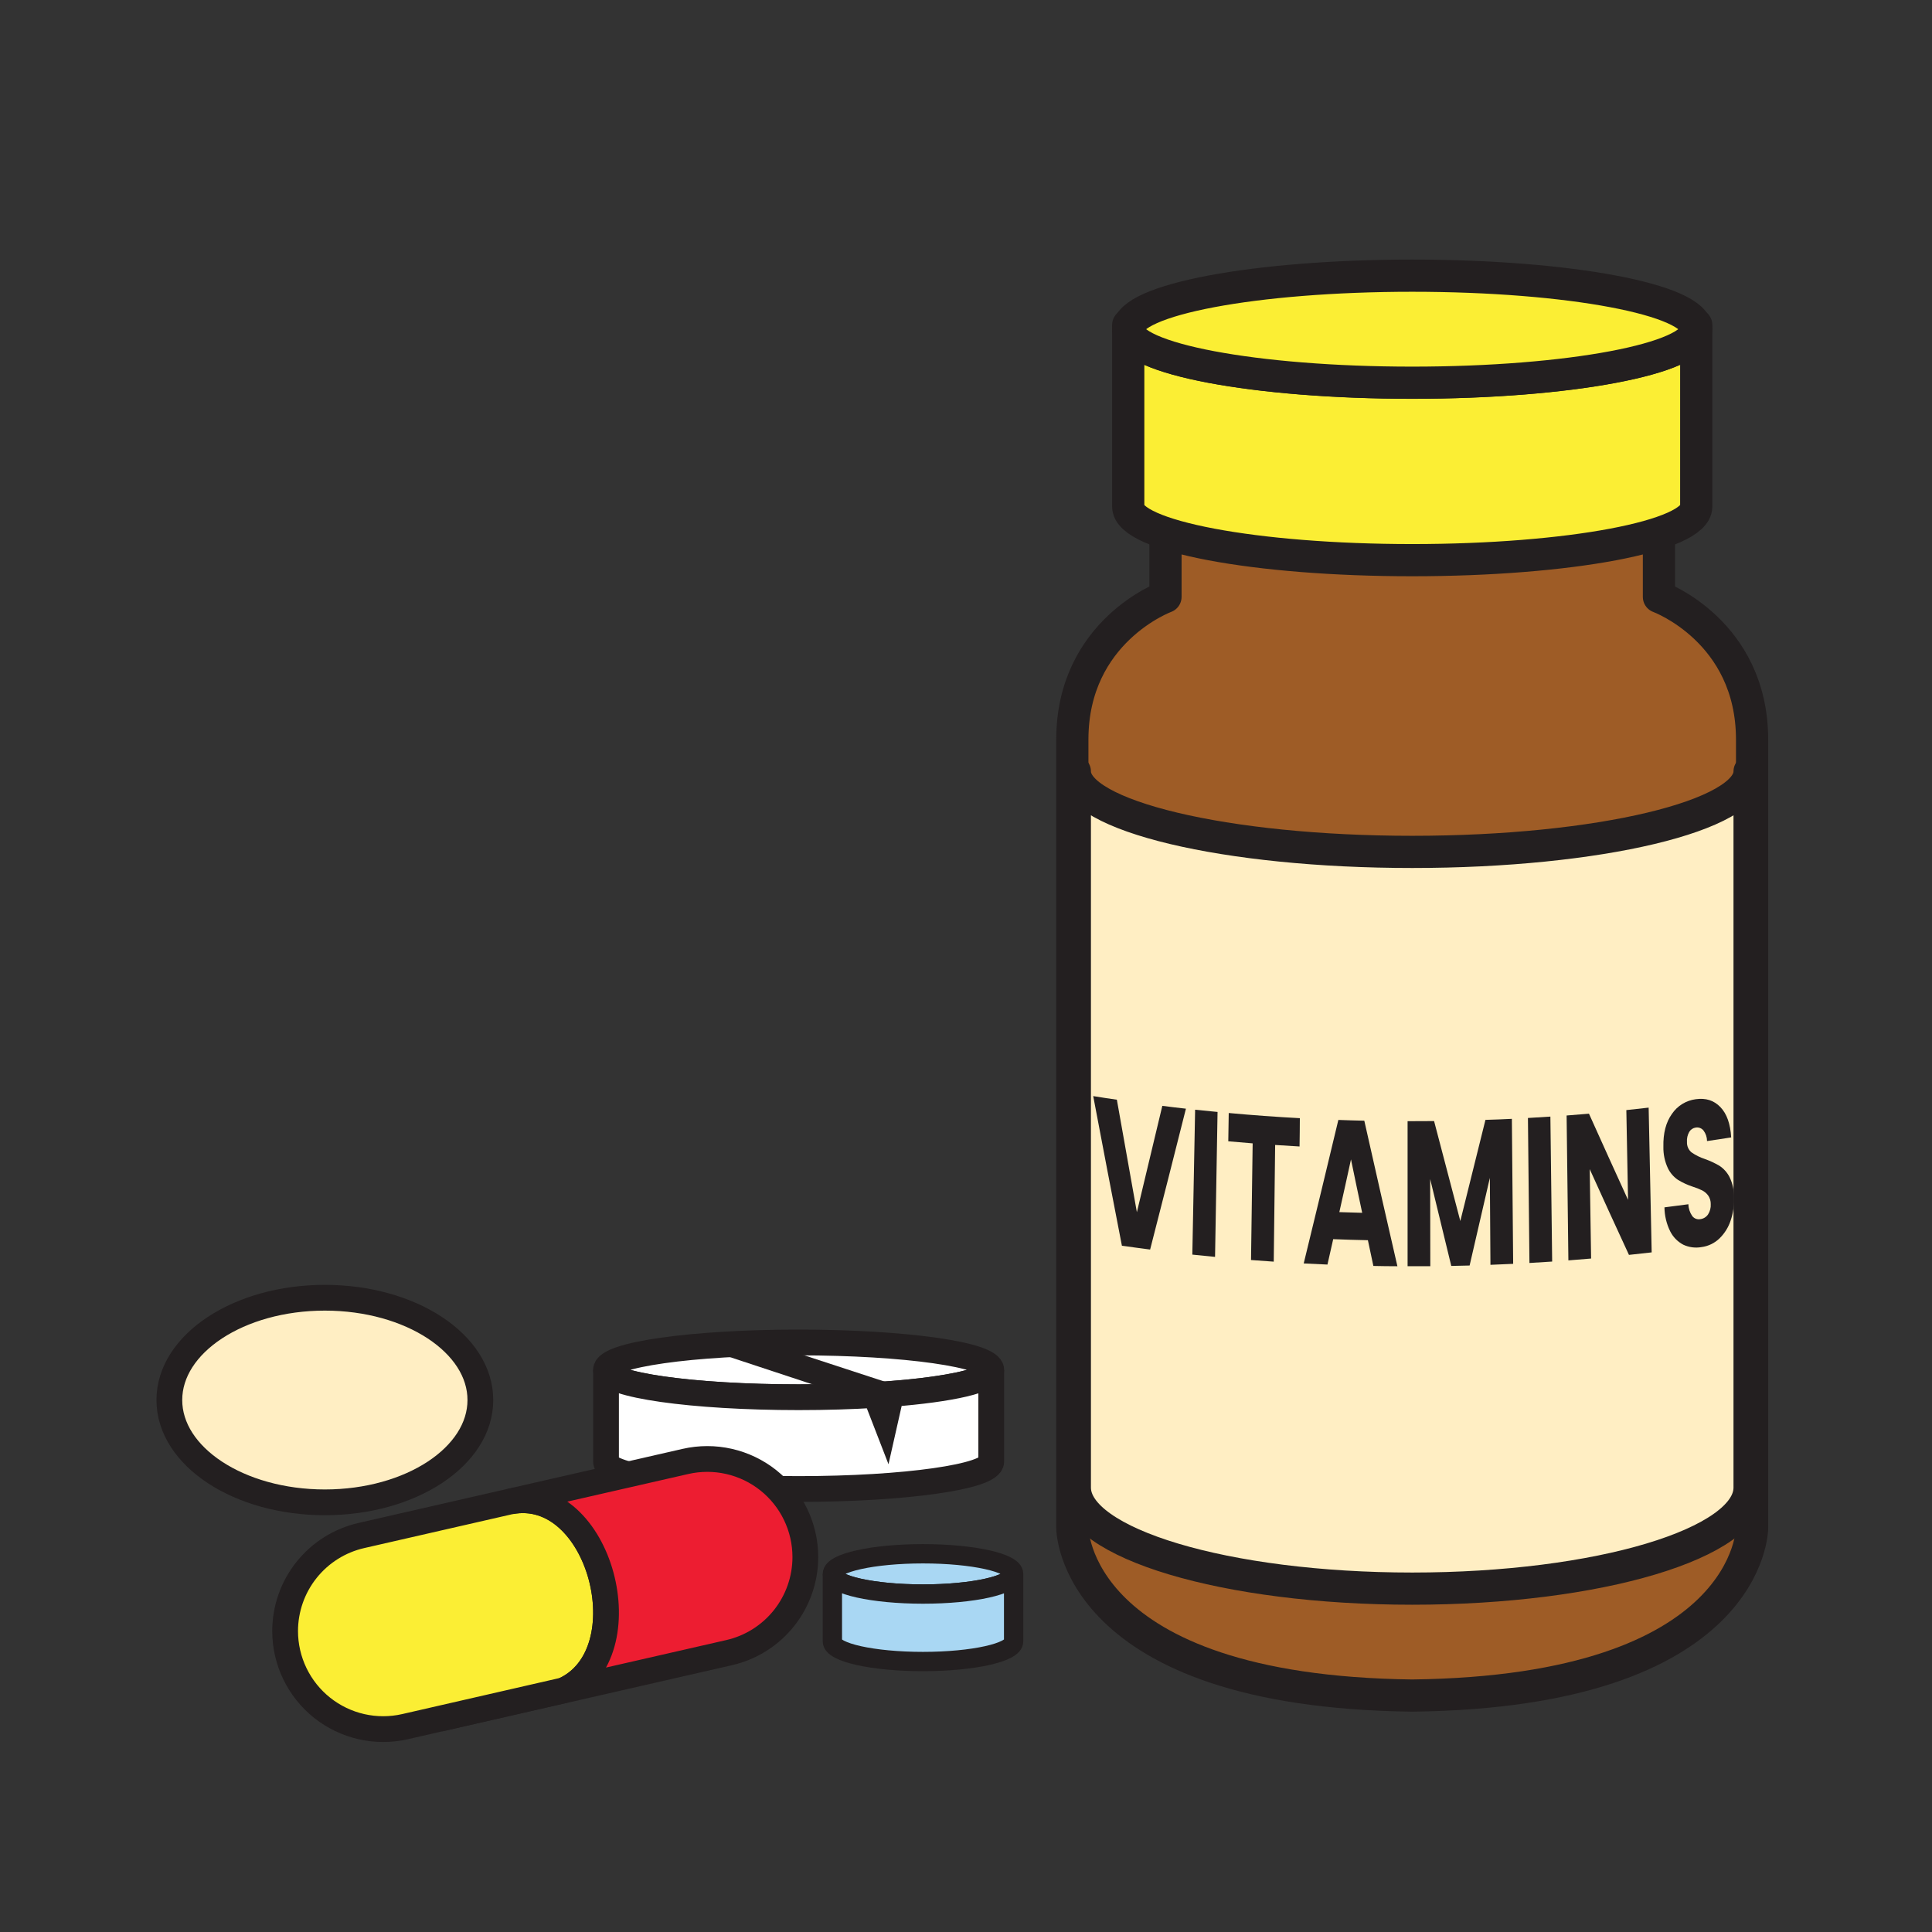 <svg width="1024" height="1024" viewBox="0 0 1024 1024" fill="none" xmlns="http://www.w3.org/2000/svg">
<rect x="0" y="0" width="1024" height="1024" fill="#333333" stroke="none"/>
<g id="healthcare/vitamins">
<g id="vitamins">
<path id="Vector" d="M172.18 796.27C217.702 796.27 254.604 771.994 254.604 742.047C254.604 712.101 217.702 687.824 172.18 687.824C126.658 687.824 89.756 712.101 89.756 742.047C89.756 771.994 126.658 796.27 172.18 796.27Z" fill="#FFEEC3" stroke="#231F20" stroke-width="13.656" stroke-miterlimit="10"/>
<path id="Vector_2" d="M489.21 844.872C515.739 844.872 537.244 840.095 537.244 834.202C537.244 828.31 515.739 823.533 489.21 823.533C462.682 823.533 441.177 828.31 441.177 834.202C441.177 840.095 462.682 844.872 489.21 844.872Z" fill="#A9D7F3" stroke="#231F20" stroke-width="10.236" stroke-miterlimit="10"/>
<path id="Vector_3" d="M537.244 834.201C537.244 840.102 515.738 844.882 489.21 844.882C462.683 844.882 441.177 840.065 441.177 834.201V869.964C441.177 875.865 462.683 880.645 489.21 880.645C515.738 880.645 537.244 875.829 537.244 869.964V834.201Z" fill="#A9D7F3" stroke="#231F20" stroke-width="10.236" stroke-miterlimit="10"/>
<path id="Vector_4" d="M423.292 740.579C479.674 740.579 525.38 734.078 525.38 726.057C525.38 718.037 479.674 711.535 423.292 711.535C366.911 711.535 321.204 718.037 321.204 726.057C321.204 734.078 366.911 740.579 423.292 740.579Z" fill="white" stroke="#231F20" stroke-width="13.656" stroke-miterlimit="10"/>
<path id="Vector_5" d="M472.337 738.798L469.195 752.718L464.017 739.351C451.542 740.134 437.778 740.556 423.292 740.556C366.914 740.556 321.204 734.041 321.204 726.021V774.681C321.204 782.701 366.962 789.203 423.292 789.203C479.623 789.203 525.38 782.701 525.38 774.681V726.106C525.38 731.549 503.946 736.329 472.337 738.798Z" fill="white" stroke="#231F20" stroke-width="13.656" stroke-miterlimit="10"/>
<path id="Vector_6" d="M464.02 739.376L383.222 712.703" stroke="#231F20" stroke-width="10.236" stroke-miterlimit="10"/>
<path id="Vector_7" d="M472.342 738.798L391.206 712.27" stroke="#231F20" stroke-width="10.236" stroke-miterlimit="10"/>
<path id="Vector_8" d="M270.501 795.791L191.532 813.853C180.051 816.473 169.799 822.914 162.457 832.123C155.115 841.331 151.118 852.759 151.121 864.536C151.13 872.341 152.895 880.044 156.288 887.074C159.68 894.103 164.612 900.278 170.717 905.141C176.822 910.004 183.944 913.43 191.554 915.164C199.164 916.898 207.067 916.896 214.676 915.159L298.786 895.892C341.546 876.626 318.185 786.736 270.501 795.791Z" fill="#FBEE34" stroke="#231F20" stroke-width="13.656" stroke-miterlimit="10"/>
<path id="Vector_9" d="M363.291 774.595L270.499 795.788C318.183 786.732 341.544 876.61 298.785 895.961L386.435 875.936C397.916 873.319 408.167 866.88 415.509 857.674C422.851 848.468 426.849 837.041 426.846 825.265C426.847 817.455 425.088 809.746 421.7 802.709C418.311 795.673 413.38 789.49 407.274 784.622C401.167 779.753 394.042 776.323 386.427 774.587C378.812 772.851 370.905 772.854 363.291 774.595Z" fill="#ED1D31" stroke="#231F20" stroke-width="13.656" stroke-miterlimit="10"/>
<g id="Vector_10">
<path d="M879.27 288.395V316.367C879.27 316.367 928.64 334.429 928.64 392.024V809.865C928.64 809.865 928.64 896.492 748.523 898.684C568.357 896.468 568.357 809.841 568.357 809.841V392C568.357 334.429 617.728 316.343 617.728 316.343V288.395" fill="#9E5C26"/>
<path d="M879.27 288.395V316.367C879.27 316.367 928.64 334.429 928.64 392.024V809.865C928.64 809.865 928.64 896.492 748.523 898.684C568.357 896.468 568.357 809.841 568.357 809.841V392C568.357 334.429 617.728 316.343 617.728 316.343V288.395" stroke="#231F20" stroke-width="17.064" stroke-linecap="round" stroke-linejoin="round"/>
</g>
<path id="Vector_11" d="M927.319 408.885C927.319 432.438 847.255 451.524 748.502 451.524C649.75 451.524 569.686 432.438 569.686 408.885V788.458C569.686 818.032 649.75 842.007 748.502 842.007C847.255 842.007 927.319 818.032 927.319 788.458V408.885Z" fill="#FFEEC3" stroke="#231F20" stroke-width="17.064" stroke-linecap="round" stroke-linejoin="round"/>
<path id="Vector_12" d="M628.566 587.626C622.305 612.512 615.979 637.398 609.589 662.284C603.568 661.513 600.618 661.079 594.633 660.261C589.496 633.842 584.426 607.406 579.425 580.955C584.434 581.75 586.951 582.159 591.96 582.87C595.46 602.746 598.996 622.623 602.569 642.499C607.096 623.715 611.592 604.922 616.055 586.121C621.064 586.771 623.569 587.06 628.566 587.626Z" fill="#231F20"/>
<path id="Vector_13" d="M645.326 589.362C644.884 614.962 644.443 640.567 644.001 666.175C639.184 665.705 636.776 665.464 631.959 664.971L633.44 588.17C638.197 588.676 640.605 588.904 645.326 589.362Z" fill="#231F20"/>
<path id="Vector_14" d="M688.946 592.661C688.946 598.682 688.849 601.657 688.789 607.653C683.611 607.364 681.022 607.208 675.856 606.858C675.6 627.474 675.351 648.089 675.11 668.704C670.293 668.379 667.885 668.21 663.068 667.837L663.935 606.004C658.769 605.594 656.18 605.377 651.015 604.908L651.255 589.916C663.803 591.072 676.386 591.987 688.946 592.661Z" fill="#231F20"/>
<path id="Vector_15" d="M725.012 657.334C717.654 657.177 713.981 657.069 706.624 656.78C705.42 662.174 704.794 664.86 703.578 670.242C698.544 670.038 696.028 669.917 690.994 669.652C697.175 644.317 703.297 618.961 709.358 593.586C714.861 593.791 717.606 593.875 723.109 593.995C728.889 619.724 734.737 645.437 740.654 671.133C735.56 671.133 733.007 671.073 727.914 670.977C726.758 665.522 726.168 662.789 725.012 657.334ZM721.989 642.812C719.581 631.493 718.377 625.833 716.053 614.502C713.644 625.689 712.356 631.276 709.875 642.45C714.716 642.619 717.136 642.691 721.989 642.812Z" fill="#231F20"/>
<path id="Vector_16" d="M801.322 593.012L802.009 669.861C797.192 670.102 794.784 670.198 789.967 670.379C789.863 655.014 789.759 639.653 789.654 624.296C786.106 639.781 782.53 655.266 778.925 670.752C775.036 670.86 773.097 670.896 769.208 670.969C765.451 655.628 761.722 640.279 758.021 624.922L758.093 671.125C753.277 671.125 750.868 671.125 746.052 671.125V594.252C751.663 594.252 754.481 594.252 760.092 594.192C764.692 611.853 769.328 629.514 774 647.175C778.464 629.305 782.903 611.431 787.318 593.554C792.954 593.397 795.747 593.277 801.322 593.012Z" fill="#231F20"/>
<path id="Vector_17" d="M821.737 591.818L822.677 668.655C817.86 668.98 815.451 669.125 810.635 669.402L809.84 592.553C814.621 592.288 816.993 592.143 821.737 591.818Z" fill="#231F20"/>
<path id="Vector_18" d="M875.42 663.789C870.604 664.343 868.195 664.608 863.379 665.114C856.387 649.99 849.455 634.841 842.583 619.669C842.824 635.459 843.069 651.254 843.318 667.053C838.501 667.462 836.093 667.667 831.276 668.028L830.337 591.239C835.081 590.878 837.441 590.685 842.186 590.276C849.041 605.528 855.945 620.757 862.897 635.961L861.994 588.373C866.726 587.867 869.087 587.602 873.819 587.061C874.365 612.621 874.899 638.197 875.42 663.789Z" fill="#231F20"/>
<path id="Vector_19" d="M892.18 659.719C889.137 658.114 886.683 655.584 885.172 652.494C883.261 648.576 882.245 644.282 882.198 639.923C887.279 639.297 889.82 638.959 894.889 638.273C894.938 640.511 895.646 642.685 896.924 644.523C897.41 645.162 898.063 645.656 898.81 645.949C899.558 646.242 900.372 646.324 901.163 646.184C901.991 646.086 902.787 645.812 903.5 645.38C904.212 644.948 904.824 644.368 905.293 643.68C906.342 642.053 906.844 640.133 906.726 638.201C906.764 636.589 906.297 635.006 905.39 633.673C904.572 632.546 903.505 631.623 902.271 630.976C900.625 630.168 898.918 629.491 897.165 628.953C894.426 628.054 891.8 626.842 889.338 625.341C887.07 623.797 885.244 621.689 884.04 619.223C882.368 615.651 881.543 611.74 881.632 607.796C881.471 600.643 882.98 594.839 886.159 590.384C887.594 588.267 889.462 586.479 891.64 585.138C893.817 583.797 896.255 582.934 898.791 582.605C904.125 581.859 908.424 583.231 911.844 586.784C915.264 590.336 917.13 595.67 917.564 602.847C912.446 603.654 909.893 604.051 904.763 604.786C904.76 602.765 904.101 600.8 902.885 599.186C902.397 598.583 901.757 598.121 901.031 597.848C900.305 597.575 899.519 597.501 898.755 597.633C898.05 597.733 897.376 597.991 896.784 598.387C896.192 598.783 895.697 599.307 895.335 599.921C894.408 601.551 893.988 603.421 894.131 605.291C894.082 606.33 894.273 607.367 894.691 608.319C895.109 609.272 895.741 610.115 896.539 610.782C898.707 612.282 901.079 613.462 903.583 614.286C906.285 615.241 908.89 616.451 911.362 617.899C913.594 619.383 915.413 621.409 916.648 623.787C918.311 627.179 919.137 630.92 919.057 634.697C919.213 638.854 918.605 643.005 917.263 646.943C916.08 650.53 914.048 653.777 911.338 656.408C908.745 658.907 905.42 660.511 901.849 660.983C898.573 661.569 895.196 661.128 892.18 659.719Z" fill="#231F20"/>
<path id="Vector_20" d="M898.549 172.194C898.843 172.905 898.998 173.665 899.006 174.434C899.006 190.088 831.574 202.816 748.487 202.816C665.4 202.816 597.968 190.112 597.968 174.434C597.98 173.662 598.148 172.9 598.461 172.194H597.992V268.527C597.992 284.181 665.424 296.896 748.511 296.896C831.598 296.896 899.03 284.193 899.03 268.527V172.194H898.549Z" fill="#FBEE34" stroke="#231F20" stroke-width="17.064" stroke-linecap="round" stroke-linejoin="round"/>
<path id="Vector_21" d="M748.498 202.852C831.621 202.852 899.006 190.15 899.006 174.482C899.006 158.814 831.621 146.112 748.498 146.112C665.376 146.112 597.991 158.814 597.991 174.482C597.991 190.15 665.376 202.852 748.498 202.852Z" fill="#FBEE34" stroke="#231F20" stroke-width="17.064" stroke-linecap="round" stroke-linejoin="round"/>
</g>
</g>
</svg>
